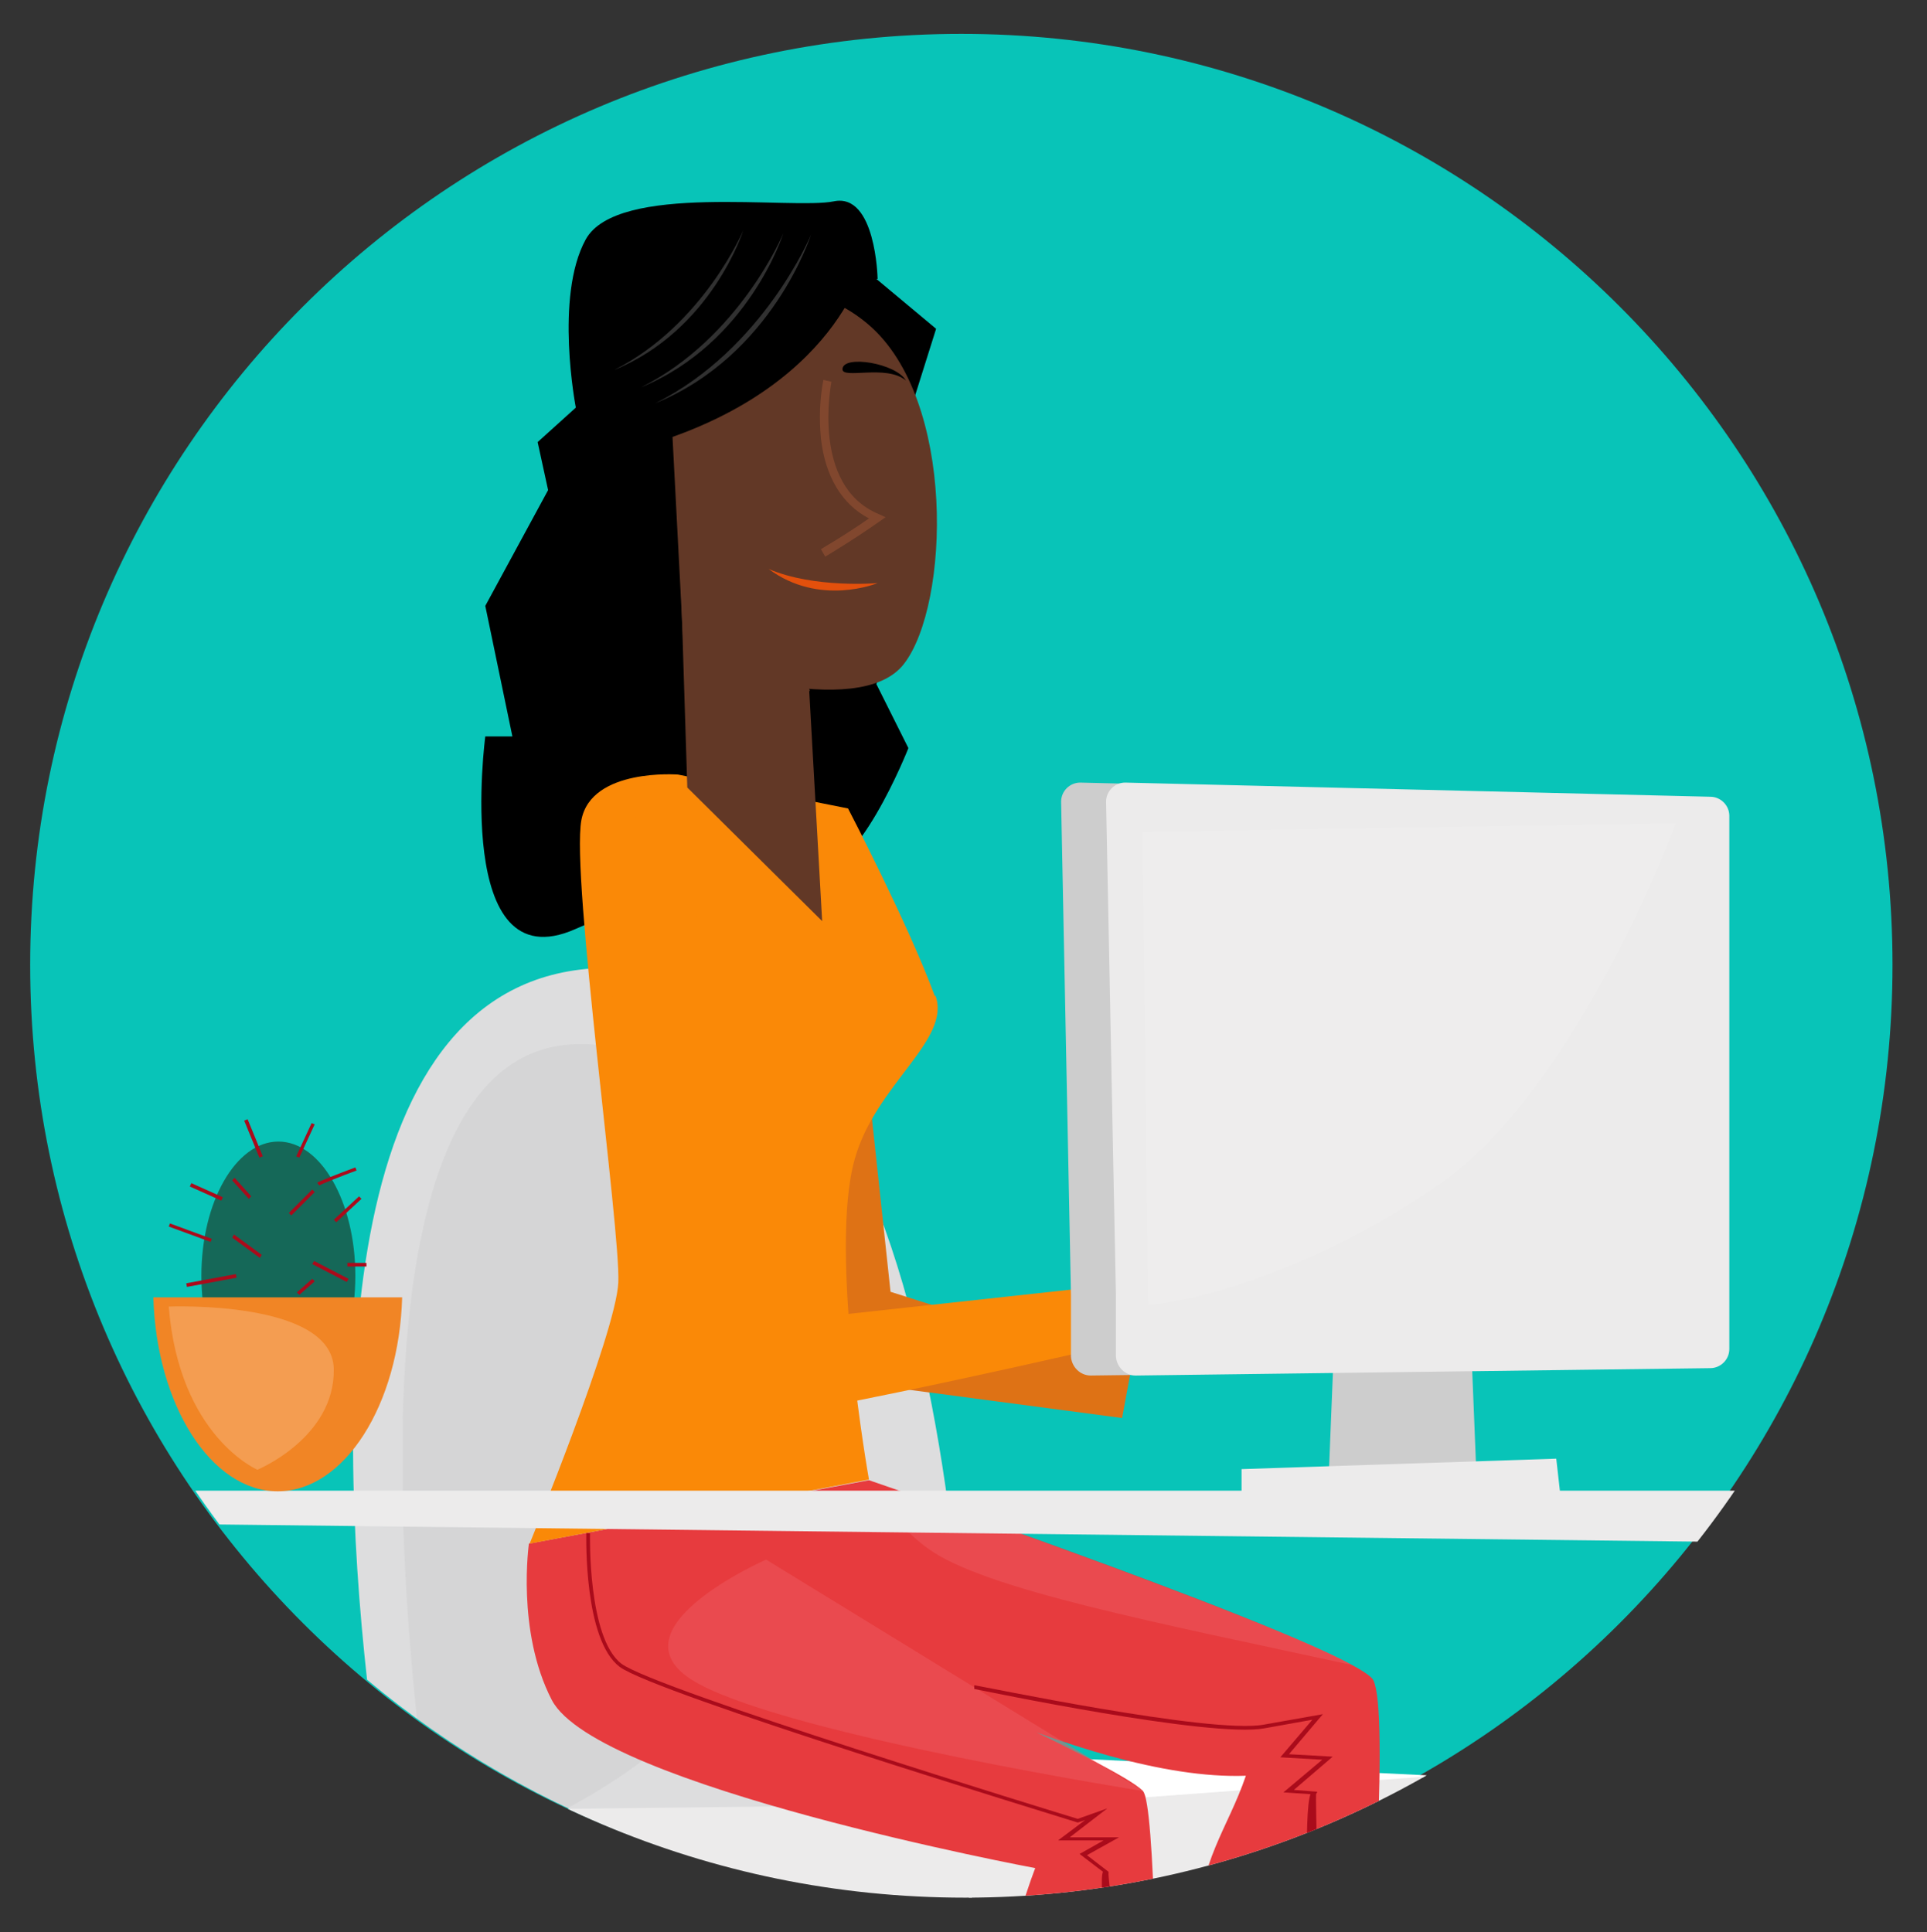 <?xml version="1.0" encoding="UTF-8"?> <svg xmlns="http://www.w3.org/2000/svg" xmlns:xlink="http://www.w3.org/1999/xlink" version="1.1" viewBox="0 0 312.9 313.8"><rect x="0" y="0" width="312.9" height="313.8" fill="#333333" stroke="none"/><defs><style> .cls-1 { fill: none; } .cls-2 { fill: #08c4b8; } .cls-3 { fill-rule: evenodd; } .cls-3, .cls-4 { fill: #ecebeb; } .cls-5 { fill: #fa8907; } .cls-6 { fill: #f18525; } .cls-7 { fill: #8e8e8e; } .cls-8 { fill: #81472e; } .cls-9 { fill: #492113; } .cls-10 { fill: url(#linear-gradient); } .cls-11 { fill: url(#linear-gradient-2); stroke: #000; } .cls-12 { fill: #ed5a60; } .cls-13 { clip-path: url(#clippath-1); } .cls-14 { clip-path: url(#clippath-3); } .cls-15 { clip-path: url(#clippath-4); } .cls-16 { clip-path: url(#clippath-2); } .cls-17 { clip-path: url(#clippath-7); } .cls-18 { clip-path: url(#clippath-6); } .cls-19 { clip-path: url(#clippath-9); } .cls-20 { clip-path: url(#clippath-8); } .cls-21 { clip-path: url(#clippath-5); } .cls-22 { fill: #fff; } .cls-23 { fill: #156858; } .cls-24 { fill: #cdcdcd; } .cls-25 { fill: #623826; } .cls-26 { fill: #e3500c; } .cls-27 { opacity: .5; } .cls-28 { opacity: .2; } .cls-29 { opacity: .1; } .cls-30 { fill: #de7215; } .cls-31 { fill: #313131; } .cls-32 { fill: #e73b3e; } .cls-33 { clip-path: url(#clippath); } .cls-34 { fill: #aa0b1b; } </style><clipPath id="clippath"><path class="cls-1" d="M5.5,157c0,83.5,67.7,151.2,151.2,151.2s151.2-67.7,151.2-151.2S240.2,5.8,156.7,5.8,5.5,73.5,5.5,157h0Z"></path></clipPath><clipPath id="clippath-1"><path class="cls-1" d="M98.2,157.2c-44,.8-43.6,70.4-38.6,115.6,27.2,22.8,61.6,35.3,97,35.3h.9c.4-20.8.8-150.9-58.6-150.9h-.7Z"></path></clipPath><linearGradient id="linear-gradient" x1="-363.7" y1="-85.1" x2="-363.7" y2="-85.1" gradientTransform="translate(40363.7 13465.3) scale(111 155.5)" gradientUnits="userSpaceOnUse"><stop offset="0" stop-color="#fff"></stop><stop offset=".5" stop-color="#fdfdfd"></stop><stop offset=".6" stop-color="#f6f6f6"></stop><stop offset=".8" stop-color="#e9eaea"></stop><stop offset=".9" stop-color="#d8d9d9"></stop><stop offset="1" stop-color="#c2c3c4"></stop><stop offset="1" stop-color="#babbbc"></stop></linearGradient><clipPath id="clippath-2"><path class="cls-1" d="M5.5,157c0,83.5,67.7,151.2,151.2,151.2s151.2-67.7,151.2-151.2S240.2,5.8,156.7,5.8,5.5,73.5,5.5,157h0Z"></path></clipPath><clipPath id="clippath-3"><rect class="cls-1" x="65.4" y="169.5" width="68.8" height="132.6"></rect></clipPath><clipPath id="clippath-4"><polygon class="cls-1" points="105.4 72.1 103 125.8 111.7 127.8 109.1 70.9 105.4 72.1"></polygon></clipPath><linearGradient id="linear-gradient-2" x1="-337.9" y1="-83.8" x2="-337.3" y2="-83.8" gradientTransform="translate(2901.2 4868) scale(8.6 56.9)" gradientUnits="userSpaceOnUse"><stop offset="0" stop-color="#000"></stop><stop offset="1" stop-color="#000"></stop></linearGradient><clipPath id="clippath-5"><path class="cls-1" d="M5.5,157c0,83.5,67.7,151.2,151.2,151.2s151.2-67.7,151.2-151.2S240.2,5.8,156.7,5.8,5.5,73.5,5.5,157h0Z"></path></clipPath><clipPath id="clippath-6"><rect class="cls-1" x="108.4" y="253.3" width="77.2" height="37.6"></rect></clipPath><clipPath id="clippath-7"><rect class="cls-1" x="145" y="242" width="74.5" height="28.3"></rect></clipPath><clipPath id="clippath-8"><rect class="cls-1" x="27.4" y="212.2" width="26.8" height="26.5"></rect></clipPath><clipPath id="clippath-9"><rect class="cls-1" x="185.5" y="133.7" width="86.6" height="78.3"></rect></clipPath></defs><g><g id="Layer_1"><g id="Group_5458"><g id="Group_5457"><g id="Group_5431"><g id="Group_5430"><path id="Path_9558" class="cls-2" d="M307.3,156.7c0,83.5-67.7,151.2-151.2,151.2S4.9,240.2,4.9,156.7,72.6,5.5,156.1,5.5s151.2,67.7,151.2,151.2"></path></g></g><g id="Group_5433"><g class="cls-33"><g id="Group_5432"><path id="Path_9559" class="cls-22" d="M233.2,288.4l-77.6-3.7.7,9.5,77-5.7h0Z"></path><path id="Path_9560" class="cls-9" d="M215.7,307.2l28,116.6h-2.5l-32.8-116.1,7.3-.5Z"></path><path id="Path_9561" class="cls-4" d="M157.5,310.9l73-4.6,2.8-17.9-77,5.7,1.2,16.8Z"></path></g></g></g><g id="Group_5435"><g class="cls-13"><g id="Group_5434"><rect id="Rectangle_2445" class="cls-10" x="50.7" y="155" width="111" height="155.5" transform="translate(-10.4 5.1) rotate(-2.6)"></rect></g></g></g><g id="Group_5440"><g class="cls-16"><g id="Group_5439"><g id="Group_5438" class="cls-29"><g id="Group_5437"><g class="cls-14"><g id="Group_5436"><path id="Path_9564" class="cls-7" d="M70.7,302.2s-21.8-130.3,22.3-132.6c44-2.3,73.1,104.8-22.3,132.6"></path></g></g></g></g><path id="Path_9565" class="cls-4" d="M64,310.9h93.4l2.8-17.9-97.4,1.1s1.2,16.8,1.2,16.8Z"></path><path id="Path_9566" d="M142.5,45.2s-.3-13.9-7.1-12.5-35.2-3.1-40.3,6.2-1.6,27.3-1.6,27.3l-6.2,5.6,1.7,7.8-10.2,18.8,4.4,21.2h-4.4s-5.3,40.1,14.6,31.3,30.4-10.5,38-9.1,16.1-20.3,16.1-20.3l-5.2-10.4,5.2-13.3-9.1-16.1,9.1-14,4.5-14.3-9.7-8.1h.2Z"></path></g></g></g><g id="Group_5442"><g class="cls-15"><g id="Group_5441"><rect id="Rectangle_2447" class="cls-11" x="103" y="70.9" width="8.6" height="56.9"></rect></g></g></g><g id="Group_5456"><g class="cls-21"><g id="Group_5455"><path id="Path_9569" class="cls-32" d="M85.9,250.6s-2.1,14.3,3.7,25.5c7.3,14,78.5,27.3,78.5,27.3,0,0-4.8,12.2-4.8,20.7s14.3,73.2,16,103.3h8.5s1.6-132.2-2.2-136.5-52.3-25.6-52.3-25.6c0,0,42.4,24.1,69,23.1-3,8.8-7.4,13.2-8.3,26.5-.9,13.3,11.6,111.9,11.6,111.9l7.9,1.9s14.8-150,9.3-156.1-81.7-32.2-81.7-32.2l-55.2,10.3h0Z"></path><g id="Group_5445" class="cls-27"><g id="Group_5444"><g class="cls-18"><g id="Group_5443"><path id="Path_9570" class="cls-12" d="M124.4,253.3l61.3,37.6s-56.4-8.9-72.2-17.4,10.9-20.2,10.9-20.2"></path></g></g></g></g><g id="Group_5448" class="cls-27"><g id="Group_5447"><g class="cls-17"><g id="Group_5446"><path id="Path_9571" class="cls-12" d="M219.5,270.4c-11.6-6.7-73.5-28.3-73.5-28.3,0,0-4.3,2.8,4.7,9.4s37.4,12.1,68.8,18.9"></path></g></g></g></g><path id="Path_9572" class="cls-30" d="M120.7,131s10.3,92.5,17,93.4,44.5,5.9,44.5,5.9l1.5-8.1-39.1-12.4-8.3-77.4-15.5-1.4h0Z"></path><path id="Path_9573" class="cls-5" d="M151.8,161.8c-4.3-11.7-14.1-30.5-14.1-30.5l-27.6-5.5s-14.1-1.1-15.7,7.4c-1.7,9.2,6.4,66.8,6,75.1s-14.4,42.4-14.4,42.4l55.1-10.4s-6.6-37-2.3-52.1c3.4-12.1,15.7-19.3,13.1-26.5"></path><path id="Path_9574" class="cls-5" d="M96.1,135.7s11,94.5,18.4,95.5c7.4,1,69.9-13.6,69.9-13.6v-9.3l-62.3,6.8-11.6-85.5-14.4,6.2h0Z"></path><path id="Path_9575" class="cls-34" d="M185.8,424.5h-.6c0-.2.5-7.1.9-33.7.4-25.4-8.6-83.8-7-86.8l-3.8-2.9,3.9-2.2h-7.4l4.4-3.3-1.2.4h0c-2.8-.9-68.7-21-74.4-25.3-5.8-4.4-5.4-21-5.4-21.7h.6c0,.2-.4,17,5.1,21.2,5.6,4.2,71.1,24.3,74.1,25.2l4.8-1.7-6.1,4.7h8l-5.2,2.9,3.5,2.7v.2c-.3.3,7.2,60.2,6.8,86.7-.5,26.6-.9,33.5-.9,33.6"></path><path id="Path_9576" class="cls-34" d="M211.1,424.7h-.6c0-.3,3.7-22.6,4.1-37.5.3-14.3-4-90.8-1.8-95.8l-4.4-.3,6.3-5.3-6.8-.4,5.2-6.1-7.8,1.4c-8.7,1.6-45.6-6.1-47.1-6.4v-.6c.5,0,38.5,8,47,6.4l9.6-1.7-5.5,6.5,7.1.4-6.3,5.4,3.8.3-.2.4c-.2.5,2,81.1,1.7,95.9-.3,14.9-4,37.2-4.1,37.5"></path><path id="Path_9577" class="cls-25" d="M131.5,112.1l-21.7-41.4,1.8,57.2,21.9,21.7-2.1-37.4h.1Z"></path><path id="Path_9578" class="cls-25" d="M111,107.4s28.4,10.1,35.8.4c7.4-9.6,8.5-42.9-5.8-55.1s-32.8-.9-32.8-.9l2.9,55.6h0Z"></path><path id="Path_9579" class="cls-8" d="M134,90.4s4.4-2.6,8.8-5.7l1-.7-1.1-.5c-11.1-4.6-7.7-21.3-7.7-21.5l-1.3-.3c-.6,3.1-.7,6.3-.4,9.5.7,6.2,3.4,10.7,7.8,13-4,2.8-7.7,4.9-7.8,5l.7,1.2Z"></path><path id="Path_9580" class="cls-26" d="M142.5,94.7s-9.4,3.9-17.7-2.3c7.4,3.2,17.7,2.3,17.7,2.3"></path><path id="Path_9581" d="M140.4,42.7s-5,23.1-41.5,31.2c-3.1-5.1,4.4-24.2,4.4-24.2l22-8.2,15.1,1.2h0Z"></path><path id="Path_9582" d="M147.1,61.8c-1.6-2.8-10.1-4.2-10.3-1.9-.2,1.8,7.1-.8,10.3,1.9"></path><path id="Path_9583" class="cls-31" d="M131.7,38.1s-6.2,19.6-25.3,27.4c17.6-8.8,25.3-27.4,25.3-27.4"></path><path id="Path_9584" class="cls-31" d="M127.2,37.9s-5.6,17.8-23.1,25c16-8,23.1-25,23.1-25"></path><path id="Path_9585" class="cls-31" d="M120.7,37.4s-5.1,16.2-21,22.7c14.5-7.3,21-22.7,21-22.7"></path><path id="Path_9586" class="cls-24" d="M270.4,129.4l-95-2.3c-1.7,0-3.1,1.4-3.1,3.1l1.6,80.2v9.9c.1,1.7,1.5,3.1,3.2,3.1h0l93.3-1.2c1.7,0,3.1-1.4,3.1-3.1h0v-86.6c0-1.7-1.4-3.1-3.1-3.1"></path><path id="Path_9587" class="cls-4" d="M19.1,247.4l301.4,3.5v-8.8H19.1v5.3Z"></path><path id="Path_9588" class="cls-24" d="M215.9,238.6h23.8l-.7-17.3h-22.5l-.7,17.3h0Z"></path><path id="Path_9589" class="cls-4" d="M277.7,129.4l-95-2.3c-1.7,0-3.1,1.4-3.1,3.1l1.6,80.2v9.9c.1,1.7,1.5,3.1,3.2,3.1h0l93.3-1.2c1.7,0,3.1-1.4,3.1-3.1h0v-86.6c0-1.7-1.4-3.1-3.1-3.1"></path><path id="Path_9590" class="cls-3" d="M201.6,238.6l51.1-1.7.6,5.3h-51.7v-3.5h0Z"></path><path id="Path_9591" class="cls-23" d="M57.7,207.2c0,12-5.6,21.8-12.5,21.8s-12.5-9.8-12.5-21.8,5.6-21.8,12.5-21.8,12.5,9.8,12.5,21.8"></path><path id="Path_9592" class="cls-6" d="M24.9,210.7c.5,17.5,9.4,31.5,20.2,31.5s19.7-14,20.2-31.5H24.8h0Z"></path><path id="Path_9593" class="cls-34" d="M54.6,198.5l-.4-.4,4.1-3.8.4.4-4.1,3.8Z"></path><path id="Path_9594" class="cls-34" d="M51.8,192.5h0c0-.1-.3-.4-.3-.4.2-.2,3.5-1.5,6.2-2.5l.2.5c-2.2.8-5.7,2.2-6,2.4"></path><path id="Path_9595" class="cls-34" d="M34.2,201.7l-6.8-2.5.2-.5,6.8,2.5-.2.5Z"></path><path id="Path_9596" class="cls-34" d="M40.4,194.7l-2.7-3,.4-.4,2.7,3-.4.4Z"></path><rect id="Rectangle_2450" class="cls-34" x="30.2" y="207.7" width="8.2" height=".6" transform="translate(-37.3 9.7) rotate(-10.5)"></rect><rect id="Rectangle_2451" class="cls-34" x="33.2" y="190.8" width=".6" height="5.6" transform="translate(-156.9 145.1) rotate(-65.9)"></rect><rect id="Rectangle_2452" class="cls-34" x="40.9" y="181.6" width=".6" height="6.5" transform="translate(-67.1 29.5) rotate(-22.3)"></rect><path id="Path_9597" class="cls-34" d="M48.6,188l-.5-.2,2.5-5.4.5.2-2.5,5.4Z"></path><rect id="Rectangle_2453" class="cls-34" x="56.4" y="205.1" width="3.1" height=".6"></rect><path id="Path_9598" class="cls-34" d="M56.3,208.2l-5.6-2.9.3-.5,5.6,2.9-.3.5Z"></path><path id="Path_9599" class="cls-34" d="M48.6,210.3l-.4-.4,2.5-2.2.4.4-2.5,2.2Z"></path><path id="Path_9600" class="cls-34" d="M42.2,204.3l-4.5-3.3.3-.5,4.5,3.3-.3.5Z"></path><path id="Path_9601" class="cls-34" d="M47.3,197.4l-.4-.4,3.8-3.8.4.4-3.8,3.8Z"></path><g id="Group_5451" class="cls-28"><g id="Group_5450"><g class="cls-20"><g id="Group_5449"><path id="Path_9602" class="cls-22" d="M27.4,212.2s26.5-1.1,26.8,10.1c.2,11.2-12.4,16.4-12.4,16.4,0,0-12.7-5.4-14.4-26.5"></path></g></g></g></g><g id="Group_5454" class="cls-29"><g id="Group_5453"><g class="cls-19"><g id="Group_5452"><path id="Path_9603" class="cls-22" d="M185.5,135.1l86.6-1.4s-15.6,42.8-38.5,58.7c-26.1,18-47.2,19.6-47.2,19.6l-.9-76.8h0Z"></path></g></g></g></g><path id="Path_9604" class="cls-4" d="M19.1,245.1l-2.9,186.9,6.5-.6,7.6-188s-11.2,1.7-11.2,1.7Z"></path></g></g></g></g></g></g></g></svg> 